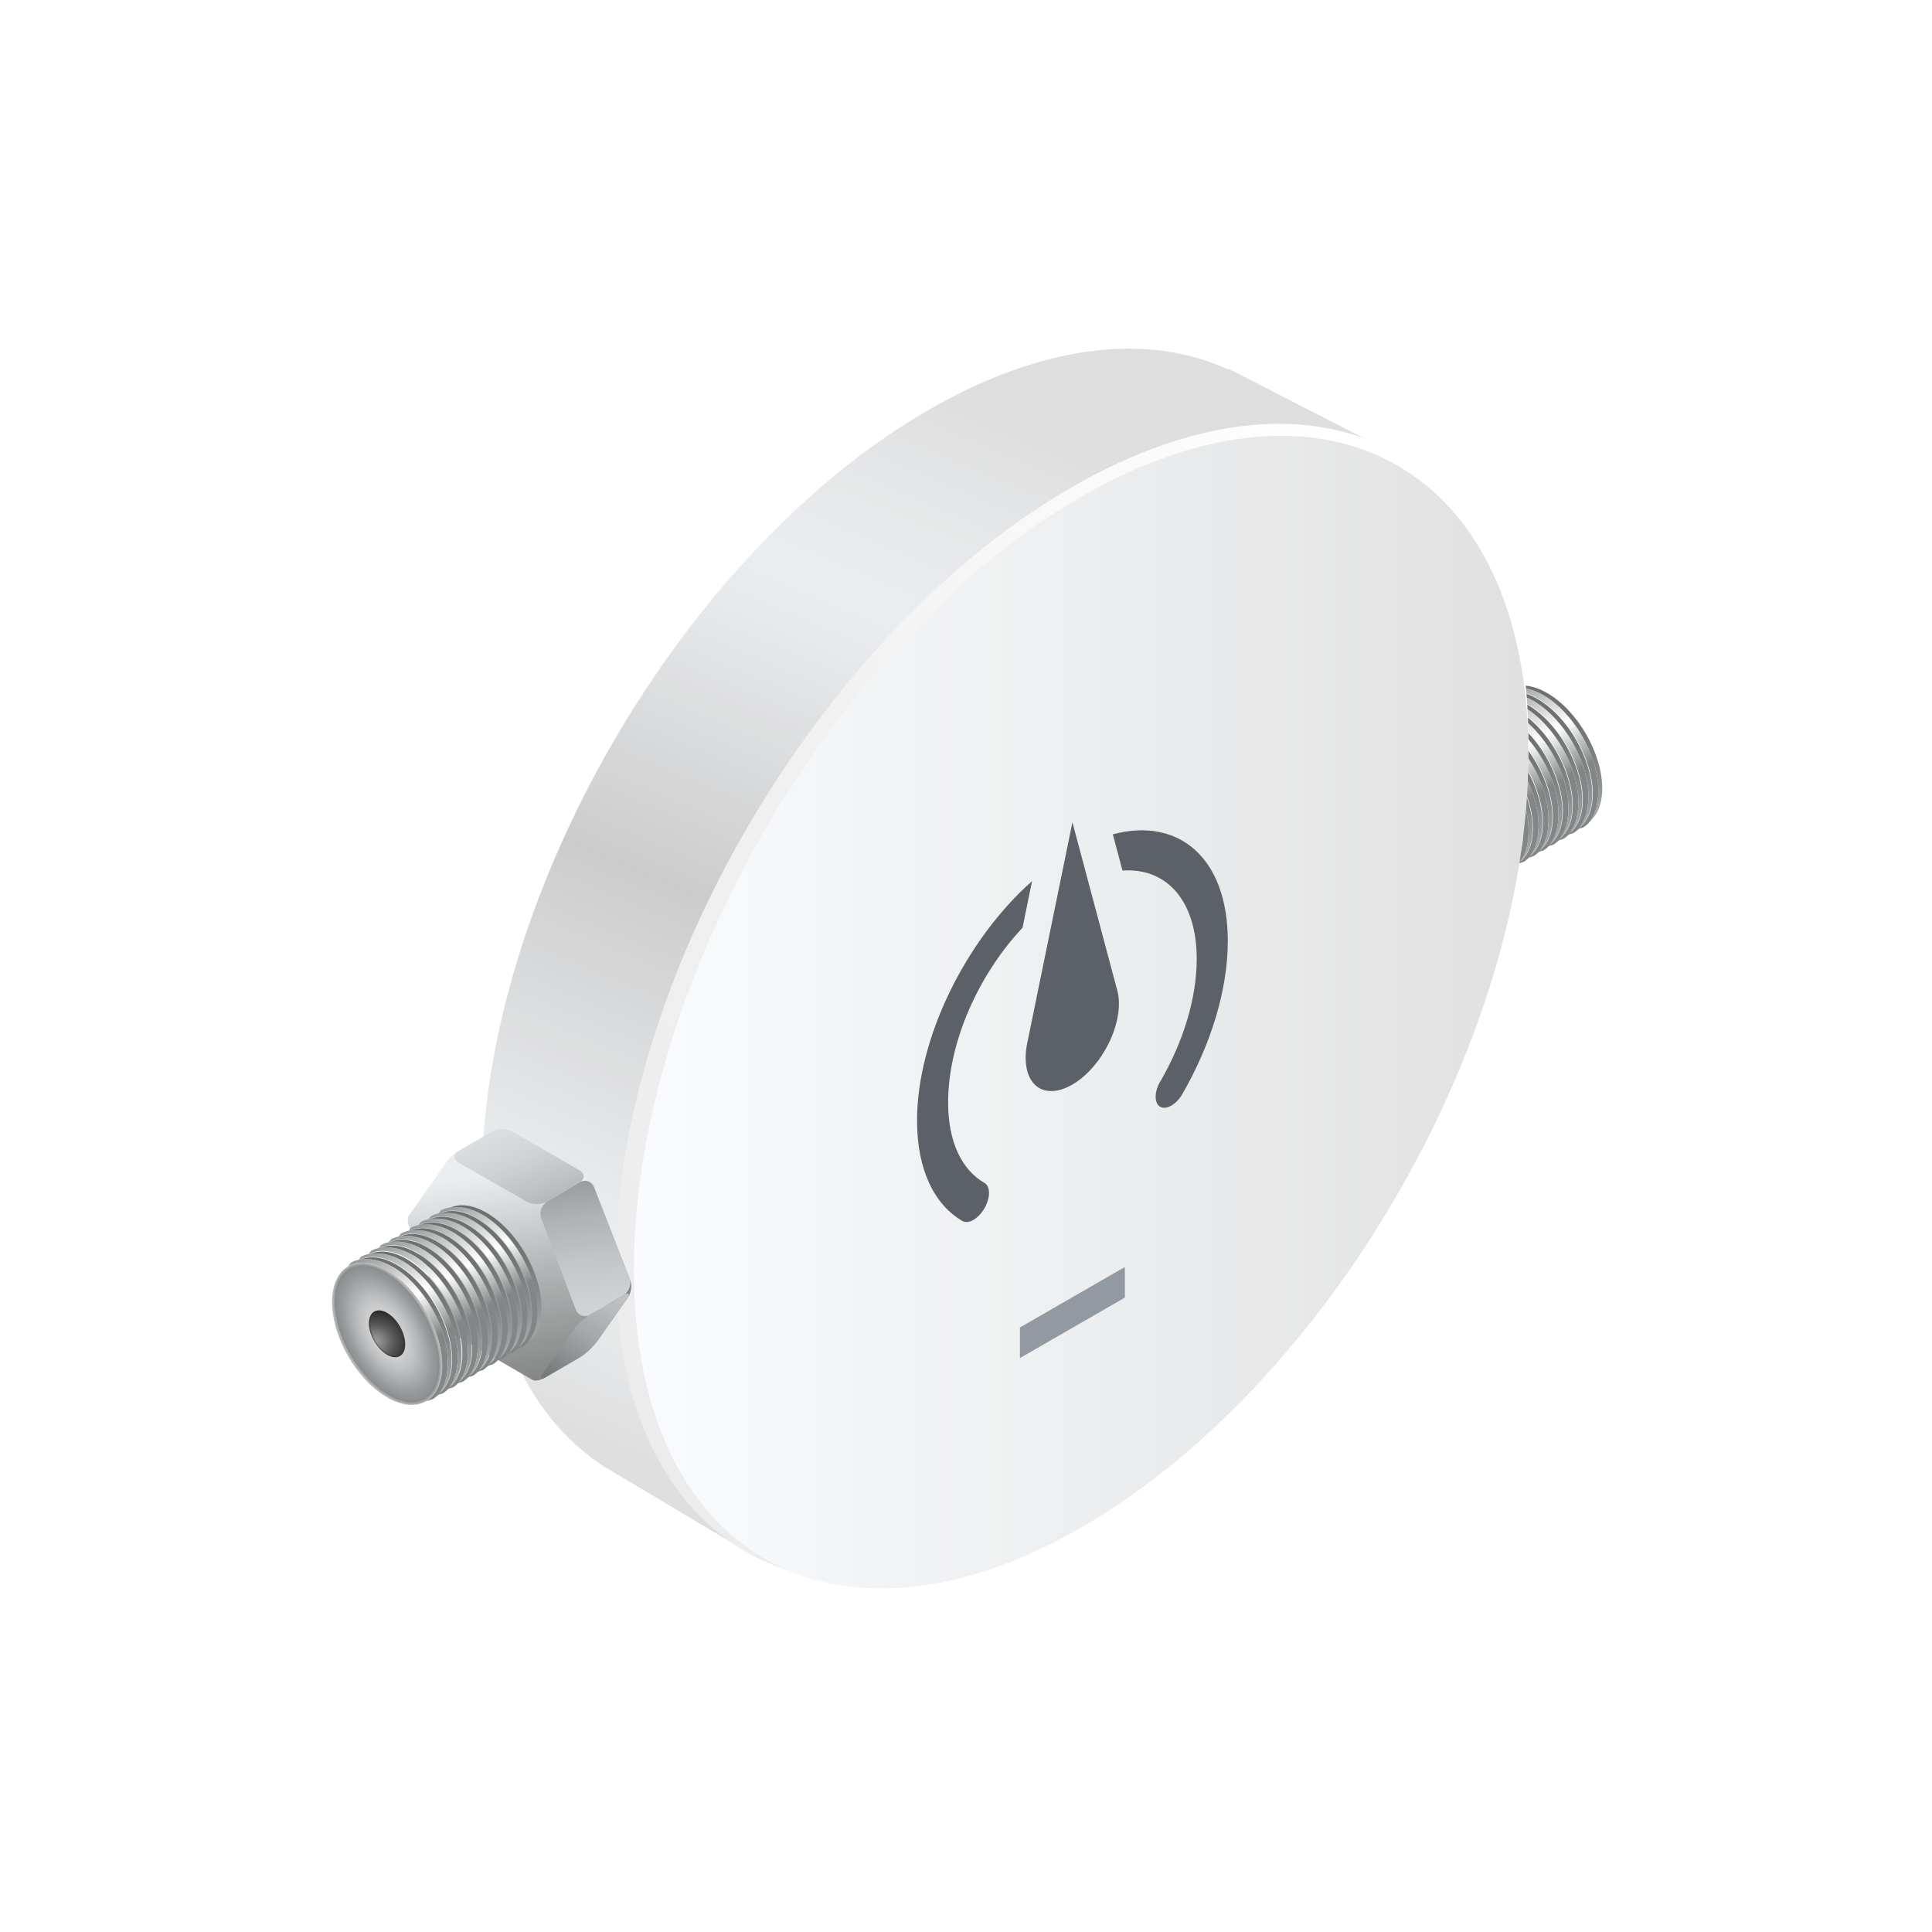 <svg width="137" height="137" viewBox="0 0 137 137" fill="none" xmlns="http://www.w3.org/2000/svg">
<g opacity="0.9">
<path d="M87.132 26.224C81.508 23.608 74.053 24.338 65.876 29.049C48.36 39.142 34.159 63.685 34.158 83.868C34.158 93.415 37.334 100.276 42.536 103.789L42.525 103.808L43.03 104.108C43.177 104.2 43.326 104.289 43.477 104.375L53.553 110.383L56.076 106.008C59.161 105.384 62.454 104.11 65.873 102.14C83.39 92.047 97.591 67.504 97.591 47.321C97.591 43.313 97.032 39.779 95.998 36.767L98.695 32.089L87.163 26.17L87.132 26.224Z" fill="url(#paint0_linear_514_2606)"/>
<path d="M107.249 55.058C106.544 53.834 105.568 52.765 104.489 52.143C103.411 51.52 102.22 51.444 101.514 51.852L101.33 52.112C102.037 51.704 103.013 51.763 104.091 52.385C105.17 53.008 106.146 54.076 106.852 55.3C107.559 56.524 107.995 57.903 107.995 59.149C107.995 60.396 107.557 61.269 106.852 61.677L107.326 61.531C108.033 61.123 108.394 60.152 108.394 58.907C108.394 57.662 107.956 56.283 107.251 55.059L107.249 55.058Z" fill="url(#paint1_linear_514_2606)"/>
<path d="M107.527 54.917C106.822 53.693 105.844 52.625 104.767 52.002C103.782 51.434 102.887 51.339 102.201 51.636C102.861 51.517 103.685 51.678 104.491 52.143C105.57 52.765 106.546 53.834 107.252 55.057C107.959 56.281 108.395 57.662 108.395 58.906C108.395 59.903 108.159 60.686 107.703 61.171C108.305 60.725 108.672 59.902 108.672 58.765C108.672 57.52 108.234 56.141 107.529 54.916L107.527 54.917Z" fill="url(#paint2_linear_514_2606)"/>
<path d="M107.956 54.649C107.251 53.425 106.273 52.357 105.196 51.734C104.118 51.112 102.926 51.034 102.221 51.443L102.037 51.702C102.743 51.294 103.72 51.353 104.798 51.975C105.876 52.598 106.853 53.666 107.559 54.89C108.266 56.114 108.702 57.495 108.702 58.74C108.702 59.985 108.264 60.859 107.559 61.268L108.033 61.122C108.74 60.713 109.101 59.743 109.101 58.497C109.101 57.252 108.663 55.873 107.958 54.648L107.956 54.649Z" fill="url(#paint3_linear_514_2606)"/>
<path d="M108.232 54.509C107.527 53.285 106.551 52.216 105.472 51.594C104.489 51.026 103.592 50.931 102.906 51.228C103.566 51.11 104.39 51.27 105.196 51.736C106.274 52.358 107.251 53.427 107.957 54.651C108.664 55.874 109.1 57.253 109.1 58.5C109.1 59.497 108.864 60.281 108.408 60.765C109.009 60.32 109.376 59.496 109.376 58.359C109.376 57.114 108.938 55.735 108.232 54.51V54.509Z" fill="url(#paint4_linear_514_2606)"/>
<path d="M108.664 54.241C107.958 53.017 106.982 51.949 105.903 51.326C104.825 50.703 103.633 50.627 102.928 51.035L102.744 51.295C103.451 50.887 104.427 50.946 105.505 51.568C106.584 52.191 107.56 53.258 108.266 54.483C108.973 55.707 109.409 57.086 109.409 58.333C109.409 59.579 108.971 60.452 108.266 60.86L108.74 60.714C109.447 60.306 109.808 59.335 109.808 58.09C109.808 56.845 109.37 55.466 108.665 54.241H108.664Z" fill="url(#paint5_linear_514_2606)"/>
<path d="M108.941 54.1C108.235 52.876 107.258 51.808 106.18 51.185C105.196 50.617 104.3 50.522 103.613 50.82C104.273 50.7 105.097 50.861 105.903 51.326C106.982 51.948 107.958 53.017 108.664 54.24C109.371 55.464 109.807 56.845 109.807 58.09C109.807 59.087 109.571 59.871 109.115 60.355C109.717 59.91 110.084 59.086 110.084 57.949C110.084 56.704 109.646 55.325 108.941 54.1Z" fill="url(#paint6_linear_514_2606)"/>
<path d="M109.371 53.833C108.665 52.609 107.688 51.54 106.61 50.918C105.532 50.295 104.34 50.218 103.635 50.627L103.451 50.887C104.157 50.479 105.134 50.538 106.212 51.16C107.29 51.783 108.267 52.851 108.973 54.075C109.68 55.299 110.116 56.679 110.116 57.924C110.116 59.17 109.679 60.044 108.973 60.452L109.447 60.306C110.154 59.898 110.515 58.927 110.515 57.682C110.515 56.437 110.078 55.058 109.372 53.833H109.371Z" fill="url(#paint7_linear_514_2606)"/>
<path d="M109.647 53.692C108.941 52.468 107.965 51.4 106.886 50.777C105.903 50.21 105.006 50.115 104.32 50.412C104.979 50.293 105.804 50.453 106.61 50.918C107.688 51.541 108.665 52.609 109.371 53.833C110.078 55.057 110.514 56.437 110.514 57.682C110.514 58.68 110.279 59.463 109.822 59.948C110.423 59.502 110.79 58.678 110.79 57.542C110.79 56.296 110.352 54.917 109.647 53.692Z" fill="url(#paint8_linear_514_2606)"/>
<path d="M110.076 53.424C109.37 52.2 108.393 51.132 107.315 50.509C106.237 49.887 105.045 49.809 104.34 50.218L104.156 50.477C104.862 50.069 105.839 50.128 106.917 50.75C107.995 51.373 108.972 52.441 109.678 53.665C110.385 54.889 110.821 56.269 110.821 57.515C110.821 58.76 110.384 59.634 109.678 60.042L110.152 59.897C110.859 59.488 111.22 58.517 111.22 57.272C111.22 56.027 110.783 54.648 110.077 53.423L110.076 53.424Z" fill="url(#paint9_linear_514_2606)"/>
<path d="M110.352 53.283C109.646 52.06 108.67 50.991 107.591 50.369C106.608 49.801 105.711 49.706 105.025 50.003C105.685 49.884 106.509 50.045 107.315 50.509C108.393 51.132 109.37 52.199 110.076 53.424C110.783 54.648 111.219 56.027 111.219 57.273C111.219 58.271 110.984 59.054 110.527 59.539C111.128 59.093 111.495 58.27 111.495 57.133C111.495 55.888 111.057 54.509 110.352 53.283Z" fill="url(#paint10_linear_514_2606)"/>
<path d="M110.781 53.016C110.075 51.792 109.099 50.723 108.02 50.101C106.942 49.478 105.75 49.402 105.045 49.81L104.861 50.07C105.568 49.662 106.544 49.721 107.622 50.343C108.701 50.966 109.677 52.034 110.383 53.258C111.09 54.482 111.526 55.861 111.526 57.107C111.526 58.354 111.089 59.227 110.383 59.635L110.857 59.489C111.564 59.082 111.925 58.11 111.925 56.865C111.925 55.62 111.488 54.241 110.782 53.017L110.781 53.016Z" fill="url(#paint11_linear_514_2606)"/>
<path d="M111.058 52.875C110.352 51.651 109.375 50.583 108.297 49.96C107.313 49.392 106.417 49.297 105.73 49.594C106.391 49.475 107.214 49.636 108.02 50.101C109.099 50.723 110.075 51.792 110.781 53.015C111.488 54.239 111.924 55.62 111.924 56.864C111.924 57.861 111.689 58.644 111.232 59.129C111.835 58.683 112.201 57.86 112.201 56.723C112.201 55.478 111.764 54.099 111.058 52.873V52.875Z" fill="url(#paint12_linear_514_2606)"/>
<path d="M111.49 52.607C110.784 51.383 109.807 50.315 108.729 49.692C107.651 49.07 106.459 48.993 105.754 49.401L105.57 49.66C106.276 49.252 107.253 49.311 108.331 49.933C109.409 50.556 110.386 51.624 111.092 52.848C111.799 54.072 112.235 55.452 112.235 56.698C112.235 57.943 111.798 58.817 111.092 59.225L111.566 59.08C112.273 58.671 112.634 57.7 112.634 56.455C112.634 55.21 112.197 53.831 111.491 52.606L111.49 52.607Z" fill="url(#paint13_linear_514_2606)"/>
<path d="M111.766 52.467C111.06 51.243 110.084 50.174 109.005 49.552C108.022 48.984 107.125 48.889 106.439 49.186C107.1 49.067 107.923 49.228 108.729 49.692C109.807 50.315 110.784 51.383 111.49 52.607C112.197 53.831 112.633 55.211 112.633 56.457C112.633 57.454 112.398 58.237 111.941 58.722C112.542 58.276 112.909 57.453 112.909 56.316C112.909 55.071 112.471 53.692 111.766 52.467Z" fill="url(#paint14_linear_514_2606)"/>
<path d="M112.196 52.199C111.491 50.975 110.514 49.907 109.435 49.284C108.356 48.661 107.166 48.585 106.459 48.993L106.275 49.253C106.982 48.845 107.958 48.904 109.036 49.526C110.115 50.149 111.092 51.216 111.797 52.44C112.504 53.663 112.941 55.044 112.941 56.289C112.941 57.534 112.503 58.409 111.797 58.817L112.271 58.671C112.978 58.263 113.34 57.292 113.34 56.047C113.34 54.802 112.902 53.422 112.196 52.197V52.199Z" fill="url(#paint15_linear_514_2606)"/>
<path d="M112.471 52.058C111.765 50.835 110.788 49.766 109.71 49.144C108.727 48.576 107.83 48.481 107.145 48.778C107.805 48.659 108.628 48.82 109.434 49.284C110.513 49.907 111.489 50.975 112.195 52.199C112.902 53.423 113.338 54.803 113.338 56.048C113.338 57.046 113.103 57.829 112.646 58.314C113.247 57.868 113.616 57.045 113.616 55.908C113.616 54.663 113.178 53.283 112.472 52.058H112.471Z" fill="url(#paint16_linear_514_2606)"/>
<path d="M76.015 34.54C93.889 24.241 108.379 32.269 108.378 52.469C108.377 72.67 93.886 97.395 76.012 107.693C58.137 117.992 43.648 109.965 43.648 89.764C43.649 69.563 58.14 44.839 76.015 34.54Z" fill="url(#paint17_linear_514_2606)"/>
<path d="M76.666 35.23C94.183 25.138 108.382 33.318 108.381 53.502C108.381 73.685 94.18 98.228 76.663 108.321C59.147 118.413 44.947 110.233 44.948 90.049C44.949 69.866 59.15 45.322 76.666 35.23Z" fill="url(#paint18_linear_514_2606)"/>
<g clip-path="url(#clip0_514_2606)">
<g filter="url(#filter0_i_514_2606)">
<path d="M76.665 58.309L73.513 73.717C73.139 75.257 73.403 76.618 74.306 77.152C75.607 77.89 77.7 76.681 78.989 74.448C79.86 72.941 80.146 71.337 79.849 70.25L76.665 58.309ZM79.53 59.161L80.213 61.731C83.32 61.515 85.48 63.843 85.479 68.004C85.479 70.816 84.499 73.927 82.901 76.681L82.89 76.688C82.46 77.432 82.46 78.234 82.89 78.482C83.319 78.73 84.025 78.323 84.454 77.591C86.449 74.136 87.683 70.243 87.683 66.731C87.683 60.853 84.224 57.914 79.53 59.161ZM73.8 62.482C69.117 66.636 65.646 73.603 65.646 79.456C65.646 82.967 66.88 85.436 68.874 86.587C69.304 86.822 69.998 86.421 70.428 85.677C70.857 84.933 70.857 84.131 70.428 83.883C68.83 82.961 67.85 80.995 67.85 78.183C67.85 73.921 69.987 69.137 73.128 65.784" fill="#495057"/>
</g>
</g>
<g filter="url(#filter1_i_514_2606)">
<path d="M80.383 92.015L72.943 96.301L72.943 94.131L80.383 89.845L80.383 90.93L80.383 92.015Z" fill="#868E96"/>
</g>
<path d="M44.527 92.005L42.312 95.156L43.271 91.225L37.934 82.81L36.338 80.24L41.181 83.036C41.538 83.27 41.947 83.723 42.131 84.197L44.657 90.704C44.886 91.249 44.708 91.734 44.527 92.004V92.005Z" fill="url(#paint19_linear_514_2606)"/>
<path d="M42.413 92.506L39.334 85.516C39.233 85.256 38.554 84.419 38.353 84.303L33.862 81.848L33.587 81.69C33.587 81.69 32.649 81.536 32.41 81.689C32.169 81.842 31.898 82.055 31.738 82.29L28.991 86.197C28.891 86.341 28.891 86.67 28.991 86.93L31.738 94.007C31.838 94.267 32.086 94.575 32.288 94.69L37.78 97.861C37.954 97.952 38.32 97.874 38.617 97.708C38.914 97.543 39.691 96.575 39.691 96.575L42.136 93.651C42.236 93.508 42.516 92.766 42.415 92.506H42.413Z" fill="url(#paint20_linear_514_2606)"/>
<path d="M41.092 82.985C41.495 83.218 41.498 83.602 41.097 83.841L38.815 85.196C38.414 85.433 37.755 85.439 37.351 85.208L32.527 82.456C32.123 82.226 32.121 81.846 32.523 81.611L34.873 80.243C35.274 80.009 35.934 80.007 36.337 80.24L41.092 82.985Z" fill="url(#paint21_linear_514_2606)"/>
<path d="M42.132 84.197C41.963 83.763 41.499 83.603 41.098 83.84L38.816 85.194C38.415 85.431 38.222 85.982 38.387 86.418L40.824 92.852C40.989 93.287 41.453 93.452 41.855 93.217L44.206 91.85C44.608 91.616 44.8 91.07 44.632 90.636L42.133 84.197H42.132Z" fill="url(#paint22_linear_514_2606)"/>
<path d="M42.312 95.156C42.044 95.536 41.497 96.04 41.094 96.274L38.743 97.641C38.341 97.875 38.23 97.755 38.498 97.374L40.635 94.334C40.902 93.954 41.45 93.45 41.853 93.216L44.204 91.849C44.606 91.614 44.717 91.735 44.449 92.115L42.312 95.156Z" fill="url(#paint23_linear_514_2606)"/>
<path d="M30.212 92.987C29.506 91.763 28.529 90.694 27.451 90.072C26.373 89.449 25.397 89.39 24.69 89.799C23.983 90.207 23.547 91.081 23.547 92.327C23.547 93.572 23.983 94.951 24.69 96.175C25.397 97.398 26.373 98.467 27.451 99.09C28.529 99.712 29.506 99.771 30.212 99.363C30.919 98.954 31.355 98.08 31.355 96.835C31.355 95.59 30.918 94.21 30.212 92.985V92.987Z" fill="url(#paint24_radial_514_2606)"/>
<path d="M28.36 94.056C28.128 93.653 27.806 93.301 27.451 93.096C27.096 92.891 26.775 92.872 26.542 93.007C26.31 93.141 26.166 93.429 26.166 93.839C26.166 94.249 26.31 94.703 26.542 95.105C26.775 95.508 27.096 95.86 27.451 96.065C27.806 96.27 28.128 96.289 28.36 96.155C28.593 96.02 28.736 95.733 28.736 95.323C28.736 94.913 28.592 94.459 28.36 94.056Z" fill="url(#paint25_radial_514_2606)"/>
<path d="M28.36 94.056C28.128 93.653 27.806 93.301 27.451 93.096C27.096 92.891 26.775 92.872 26.542 93.007C26.31 93.141 26.166 93.429 26.166 93.839C26.166 94.249 26.31 94.703 26.542 95.105C26.775 95.508 27.096 95.86 27.451 96.065C27.806 96.27 28.128 96.289 28.36 96.155C28.593 96.02 28.736 95.733 28.736 95.323C28.736 94.913 28.592 94.459 28.36 94.056Z" fill="url(#paint26_radial_514_2606)"/>
<path d="M30.611 92.744C29.905 91.521 28.928 90.452 27.85 89.83C26.772 89.207 25.581 89.131 24.875 89.538L24.691 89.797C25.398 89.389 26.374 89.448 27.452 90.071C28.53 90.693 29.508 91.762 30.213 92.985C30.92 94.209 31.357 95.59 31.357 96.835C31.357 98.08 30.919 98.954 30.213 99.363L30.687 99.217C31.394 98.808 31.756 97.838 31.756 96.593C31.756 95.347 31.318 93.968 30.612 92.743L30.611 92.744Z" fill="url(#paint27_linear_514_2606)"/>
<path d="M30.887 92.604C30.181 91.38 29.204 90.312 28.126 89.689C27.143 89.121 26.246 89.026 25.561 89.323C26.221 89.204 27.044 89.365 27.85 89.83C28.928 90.452 29.905 91.521 30.611 92.744C31.318 93.968 31.754 95.349 31.754 96.594C31.754 97.591 31.519 98.375 31.062 98.859C31.663 98.413 32.032 97.59 32.032 96.453C32.032 95.208 31.594 93.829 30.888 92.604H30.887Z" fill="url(#paint28_linear_514_2606)"/>
<path d="M31.316 92.336C30.61 91.112 29.633 90.044 28.555 89.421C27.477 88.799 26.285 88.721 25.58 89.13L25.396 89.389C26.103 88.981 27.079 89.04 28.157 89.662C29.235 90.285 30.213 91.353 30.918 92.577C31.625 93.801 32.062 95.181 32.062 96.427C32.062 97.672 31.624 98.546 30.918 98.955L31.392 98.809C32.099 98.4 32.461 97.43 32.461 96.184C32.461 94.939 32.023 93.56 31.317 92.335L31.316 92.336Z" fill="url(#paint29_linear_514_2606)"/>
<path d="M31.592 92.194C30.886 90.97 29.909 89.902 28.831 89.279C27.848 88.712 26.951 88.617 26.266 88.914C26.926 88.795 27.749 88.955 28.555 89.42C29.633 90.043 30.61 91.111 31.316 92.335C32.023 93.558 32.459 94.939 32.459 96.184C32.459 97.182 32.224 97.966 31.767 98.45C32.368 98.004 32.737 97.18 32.737 96.044C32.737 94.798 32.299 93.419 31.593 92.194H31.592Z" fill="url(#paint30_linear_514_2606)"/>
<path d="M32.038 91.909C31.333 90.685 30.355 89.617 29.278 88.994C28.2 88.371 27.008 88.294 26.303 88.703L26.119 88.963C26.826 88.555 27.802 88.614 28.88 89.236C29.958 89.859 30.935 90.927 31.641 92.151C32.348 93.375 32.784 94.755 32.784 96.001C32.784 97.246 32.346 98.12 31.641 98.528L32.115 98.382C32.822 97.974 33.183 97.003 33.183 95.758C33.183 94.513 32.745 93.134 32.04 91.909H32.038Z" fill="url(#paint31_linear_514_2606)"/>
<path d="M32.315 91.768C31.609 90.545 30.631 89.476 29.554 88.853C28.571 88.286 27.674 88.191 26.988 88.488C27.648 88.369 28.472 88.529 29.278 88.994C30.356 89.617 31.333 90.685 32.039 91.909C32.746 93.133 33.182 94.513 33.182 95.758C33.182 96.756 32.947 97.539 32.49 98.024C33.091 97.578 33.459 96.754 33.459 95.618C33.459 94.373 33.022 92.993 32.316 91.768H32.315Z" fill="url(#paint32_linear_514_2606)"/>
<path d="M32.744 91.501C32.038 90.277 31.061 89.209 29.983 88.586C28.905 87.963 27.713 87.886 27.008 88.294L26.824 88.554C27.531 88.145 28.507 88.204 29.585 88.827C30.663 89.45 31.64 90.518 32.346 91.742C33.053 92.966 33.489 94.346 33.489 95.591C33.489 96.837 33.052 97.711 32.346 98.119L32.82 97.973C33.527 97.565 33.888 96.594 33.888 95.349C33.888 94.104 33.451 92.725 32.745 91.499L32.744 91.501Z" fill="url(#paint33_linear_514_2606)"/>
<path d="M33.02 91.36C32.314 90.136 31.337 89.068 30.259 88.445C29.276 87.878 28.379 87.783 27.693 88.08C28.353 87.961 29.177 88.121 29.983 88.586C31.061 89.209 32.038 90.277 32.744 91.501C33.451 92.725 33.887 94.105 33.887 95.35C33.887 96.348 33.652 97.132 33.195 97.616C33.796 97.17 34.164 96.346 34.164 95.21C34.164 93.964 33.727 92.585 33.021 91.36H33.02Z" fill="url(#paint34_linear_514_2606)"/>
<path d="M33.451 91.092C32.745 89.868 31.768 88.8 30.69 88.177C29.612 87.555 28.42 87.478 27.715 87.885L27.531 88.145C28.238 87.737 29.214 87.796 30.292 88.418C31.37 89.041 32.347 90.109 33.053 91.333C33.76 92.557 34.196 93.937 34.196 95.181C34.196 96.425 33.759 97.301 33.053 97.709L33.527 97.563C34.234 97.155 34.595 96.184 34.595 94.939C34.595 93.694 34.158 92.314 33.452 91.089L33.451 91.092Z" fill="url(#paint35_linear_514_2606)"/>
<path d="M33.727 90.951C33.021 89.728 32.044 88.659 30.966 88.037C29.983 87.469 29.086 87.374 28.4 87.671C29.061 87.552 29.884 87.713 30.69 88.177C31.768 88.8 32.745 89.868 33.451 91.092C34.158 92.316 34.594 93.696 34.594 94.942C34.594 95.939 34.359 96.724 33.902 97.207C34.503 96.761 34.871 95.938 34.871 94.801C34.871 93.556 34.434 92.177 33.728 90.951H33.727Z" fill="url(#paint36_linear_514_2606)"/>
<path d="M34.158 90.684C33.452 89.46 32.475 88.391 31.397 87.769C30.319 87.146 29.127 87.069 28.422 87.478L28.238 87.738C28.945 87.33 29.921 87.389 30.999 88.011C32.077 88.634 33.054 89.702 33.76 90.926C34.467 92.15 34.903 93.53 34.903 94.775C34.903 96.021 34.466 96.895 33.76 97.303L34.234 97.157C34.941 96.749 35.302 95.778 35.302 94.533C35.302 93.288 34.865 91.909 34.159 90.684H34.158Z" fill="url(#paint37_linear_514_2606)"/>
<path d="M34.434 90.543C33.728 89.32 32.751 88.251 31.673 87.628C30.69 87.061 29.793 86.966 29.107 87.263C29.767 87.144 30.591 87.304 31.397 87.769C32.475 88.392 33.452 89.46 34.158 90.684C34.865 91.908 35.301 93.288 35.301 94.533C35.301 95.531 35.066 96.314 34.609 96.799C35.21 96.353 35.578 95.529 35.578 94.393C35.578 93.147 35.141 91.768 34.435 90.543H34.434Z" fill="url(#paint38_linear_514_2606)"/>
<path d="M34.863 90.276C34.157 89.052 33.18 87.984 32.102 87.361C31.024 86.739 29.832 86.662 29.127 87.07L28.943 87.33C29.65 86.922 30.626 86.981 31.704 87.603C32.782 88.226 33.76 89.294 34.465 90.518C35.172 91.742 35.608 93.123 35.608 94.368C35.608 95.613 35.171 96.487 34.465 96.895L34.939 96.75C35.646 96.341 36.008 95.371 36.008 94.125C36.008 92.88 35.57 91.501 34.864 90.276H34.863Z" fill="url(#paint39_linear_514_2606)"/>
<path d="M35.139 90.135C34.433 88.911 33.456 87.843 32.378 87.22C31.395 86.653 30.498 86.558 29.812 86.855C30.473 86.736 31.296 86.896 32.102 87.361C33.18 87.983 34.157 89.052 34.863 90.276C35.57 91.499 36.006 92.88 36.006 94.125C36.006 95.123 35.771 95.907 35.314 96.391C35.915 95.945 36.283 95.121 36.283 93.984C36.283 92.739 35.846 91.36 35.14 90.135H35.139Z" fill="url(#paint40_linear_514_2606)"/>
<path d="M35.572 89.867C34.866 88.643 33.889 87.575 32.811 86.952C31.733 86.329 30.541 86.252 29.836 86.661L29.652 86.921C30.359 86.513 31.335 86.572 32.413 87.194C33.491 87.817 34.468 88.885 35.174 90.109C35.881 91.333 36.318 92.713 36.318 93.959C36.318 95.204 35.88 96.078 35.174 96.486L35.648 96.341C36.355 95.932 36.717 94.961 36.717 93.716C36.717 92.471 36.279 91.092 35.573 89.867H35.572Z" fill="url(#paint41_linear_514_2606)"/>
<path d="M35.848 89.726C35.142 88.503 34.165 87.434 33.087 86.812C32.103 86.244 31.207 86.149 30.521 86.446C31.182 86.327 32.005 86.487 32.811 86.952C33.889 87.575 34.866 88.643 35.572 89.867C36.279 91.091 36.715 92.471 36.715 93.716C36.715 94.714 36.48 95.497 36.023 95.982C36.624 95.536 36.992 94.713 36.992 93.576C36.992 92.331 36.555 90.951 35.849 89.726H35.848Z" fill="url(#paint42_linear_514_2606)"/>
<path d="M36.277 89.458C35.571 88.235 34.594 87.166 33.516 86.544C32.438 85.921 31.247 85.843 30.541 86.252L30.357 86.511C31.064 86.103 32.04 86.162 33.118 86.785C34.196 87.407 35.173 88.476 35.879 89.699C36.586 90.923 37.023 92.304 37.023 93.549C37.023 94.794 36.585 95.668 35.879 96.077L36.353 95.931C37.06 95.522 37.422 94.552 37.422 93.306C37.422 92.061 36.984 90.682 36.278 89.457L36.277 89.458Z" fill="url(#paint43_linear_514_2606)"/>
<path d="M36.553 89.318C35.847 88.094 34.87 87.026 33.792 86.403C32.809 85.836 31.912 85.741 31.227 86.038C31.887 85.919 32.71 86.079 33.516 86.544C34.594 87.166 35.571 88.235 36.277 89.459C36.984 90.683 37.42 92.063 37.42 93.308C37.42 94.306 37.185 95.09 36.728 95.574C37.329 95.128 37.698 94.304 37.698 93.168C37.698 91.922 37.26 90.543 36.554 89.318H36.553Z" fill="url(#paint44_linear_514_2606)"/>
<path d="M36.982 89.051C36.276 87.827 35.299 86.758 34.221 86.136C33.143 85.513 31.951 85.436 31.246 85.844L31.062 86.104C31.77 85.695 32.745 85.754 33.823 86.377C34.901 86.999 35.879 88.068 36.584 89.292C37.291 90.516 37.728 91.896 37.728 93.141C37.728 94.386 37.29 95.261 36.584 95.669L37.058 95.523C37.765 95.115 38.127 94.144 38.127 92.899C38.127 91.653 37.689 90.275 36.983 89.049L36.982 89.051Z" fill="url(#paint45_linear_514_2606)"/>
<path d="M37.258 88.91C36.552 87.686 35.575 86.618 34.497 85.995C33.514 85.427 32.617 85.332 31.932 85.63C32.592 85.51 33.415 85.671 34.221 86.136C35.299 86.758 36.276 87.827 36.982 89.051C37.689 90.274 38.126 91.655 38.126 92.9C38.126 93.897 37.89 94.682 37.433 95.165C38.035 94.72 38.403 93.896 38.403 92.759C38.403 91.514 37.965 90.135 37.259 88.91H37.258Z" fill="url(#paint46_linear_514_2606)"/>
</g>
<defs>
<filter id="filter0_i_514_2606" x="65.028" y="58.309" width="22.656" height="28.346" filterUnits="userSpaceOnUse" color-interpolation-filters="sRGB">
<feFlood flood-opacity="0" result="BackgroundImageFix"/>
<feBlend mode="normal" in="SourceGraphic" in2="BackgroundImageFix" result="shape"/>
<feColorMatrix in="SourceAlpha" type="matrix" values="0 0 0 0 0 0 0 0 0 0 0 0 0 0 0 0 0 0 127 0" result="hardAlpha"/>
<feOffset dx="-0.618"/>
<feGaussianBlur stdDeviation="0.309"/>
<feComposite in2="hardAlpha" operator="arithmetic" k2="-1" k3="1"/>
<feColorMatrix type="matrix" values="0 0 0 0 0 0 0 0 0 0 0 0 0 0 0 0 0 0 0.2 0"/>
<feBlend mode="normal" in2="shape" result="effect1_innerShadow_514_2606"/>
</filter>
<filter id="filter1_i_514_2606" x="72.325" y="89.845" width="8.058" height="6.456" filterUnits="userSpaceOnUse" color-interpolation-filters="sRGB">
<feFlood flood-opacity="0" result="BackgroundImageFix"/>
<feBlend mode="normal" in="SourceGraphic" in2="BackgroundImageFix" result="shape"/>
<feColorMatrix in="SourceAlpha" type="matrix" values="0 0 0 0 0 0 0 0 0 0 0 0 0 0 0 0 0 0 127 0" result="hardAlpha"/>
<feOffset dx="-0.618"/>
<feGaussianBlur stdDeviation="0.309"/>
<feComposite in2="hardAlpha" operator="arithmetic" k2="-1" k3="1"/>
<feColorMatrix type="matrix" values="0 0 0 0 0 0 0 0 0 0 0 0 0 0 0 0 0 0 0.2 0"/>
<feBlend mode="normal" in2="shape" result="effect1_innerShadow_514_2606"/>
</filter>
<linearGradient id="paint0_linear_514_2606" x1="85.515" y1="25.942" x2="50.758" y2="107.384" gradientUnits="userSpaceOnUse">
<stop offset="0.089" stop-color="#DADADA"/>
<stop offset="0.281" stop-color="#E9ECEF"/>
<stop offset="0.55" stop-color="#C7C7C7"/>
<stop offset="0.831" stop-color="#E9ECEF"/>
<stop offset="1" stop-color="#DADADA"/>
</linearGradient>
<linearGradient id="paint1_linear_514_2606" x1="102.846" y1="51.084" x2="108.489" y2="60.859" gradientUnits="userSpaceOnUse">
<stop stop-color="#8B8E8F"/>
<stop offset="0.38" stop-color="white"/>
<stop offset="0.67" stop-color="#76797A"/>
<stop offset="1" stop-color="#76797A"/>
</linearGradient>
<linearGradient id="paint2_linear_514_2606" x1="103.488" y1="50.895" x2="108.991" y2="60.428" gradientUnits="userSpaceOnUse">
<stop stop-color="#5D6061"/>
<stop offset="0.34" stop-color="#5F6263"/>
<stop offset="0.55" stop-color="#686B6C"/>
<stop offset="0.73" stop-color="#76797A"/>
<stop offset="0.88" stop-color="#8B8E8F"/>
<stop offset="1" stop-color="#A0A3A4"/>
</linearGradient>
<linearGradient id="paint3_linear_514_2606" x1="103.553" y1="50.674" x2="109.196" y2="60.451" gradientUnits="userSpaceOnUse">
<stop stop-color="#8B8E8F"/>
<stop offset="0.38" stop-color="white"/>
<stop offset="0.67" stop-color="#76797A"/>
<stop offset="1" stop-color="#76797A"/>
</linearGradient>
<linearGradient id="paint4_linear_514_2606" x1="104.192" y1="50.485" x2="109.696" y2="60.02" gradientUnits="userSpaceOnUse">
<stop stop-color="#5D6061"/>
<stop offset="0.34" stop-color="#5F6263"/>
<stop offset="0.55" stop-color="#686B6C"/>
<stop offset="0.73" stop-color="#76797A"/>
<stop offset="0.88" stop-color="#8B8E8F"/>
<stop offset="1" stop-color="#A0A3A4"/>
</linearGradient>
<linearGradient id="paint5_linear_514_2606" x1="104.258" y1="50.266" x2="109.902" y2="60.042" gradientUnits="userSpaceOnUse">
<stop stop-color="#8B8E8F"/>
<stop offset="0.38" stop-color="white"/>
<stop offset="0.67" stop-color="#76797A"/>
<stop offset="1" stop-color="#76797A"/>
</linearGradient>
<linearGradient id="paint6_linear_514_2606" x1="104.9" y1="50.077" x2="110.404" y2="59.611" gradientUnits="userSpaceOnUse">
<stop stop-color="#5D6061"/>
<stop offset="0.34" stop-color="#5F6263"/>
<stop offset="0.55" stop-color="#686B6C"/>
<stop offset="0.73" stop-color="#76797A"/>
<stop offset="0.88" stop-color="#8B8E8F"/>
<stop offset="1" stop-color="#A0A3A4"/>
</linearGradient>
<linearGradient id="paint7_linear_514_2606" x1="104.967" y1="49.857" x2="110.61" y2="59.633" gradientUnits="userSpaceOnUse">
<stop stop-color="#8B8E8F"/>
<stop offset="0.38" stop-color="white"/>
<stop offset="0.67" stop-color="#76797A"/>
<stop offset="1" stop-color="#76797A"/>
</linearGradient>
<linearGradient id="paint8_linear_514_2606" x1="105.606" y1="49.669" x2="111.11" y2="59.203" gradientUnits="userSpaceOnUse">
<stop stop-color="#5D6061"/>
<stop offset="0.34" stop-color="#5F6263"/>
<stop offset="0.55" stop-color="#686B6C"/>
<stop offset="0.73" stop-color="#76797A"/>
<stop offset="0.88" stop-color="#8B8E8F"/>
<stop offset="1" stop-color="#A0A3A4"/>
</linearGradient>
<linearGradient id="paint9_linear_514_2606" x1="105.671" y1="49.449" x2="111.315" y2="59.226" gradientUnits="userSpaceOnUse">
<stop stop-color="#8B8E8F"/>
<stop offset="0.38" stop-color="white"/>
<stop offset="0.67" stop-color="#76797A"/>
<stop offset="1" stop-color="#76797A"/>
</linearGradient>
<linearGradient id="paint10_linear_514_2606" x1="106.312" y1="49.26" x2="111.816" y2="58.794" gradientUnits="userSpaceOnUse">
<stop stop-color="#5D6061"/>
<stop offset="0.34" stop-color="#5F6263"/>
<stop offset="0.55" stop-color="#686B6C"/>
<stop offset="0.73" stop-color="#76797A"/>
<stop offset="0.88" stop-color="#8B8E8F"/>
<stop offset="1" stop-color="#A0A3A4"/>
</linearGradient>
<linearGradient id="paint11_linear_514_2606" x1="106.377" y1="49.04" x2="112.021" y2="58.816" gradientUnits="userSpaceOnUse">
<stop stop-color="#8B8E8F"/>
<stop offset="0.38" stop-color="white"/>
<stop offset="0.67" stop-color="#76797A"/>
<stop offset="1" stop-color="#76797A"/>
</linearGradient>
<linearGradient id="paint12_linear_514_2606" x1="107.017" y1="48.851" x2="112.521" y2="58.386" gradientUnits="userSpaceOnUse">
<stop stop-color="#5D6061"/>
<stop offset="0.34" stop-color="#5F6263"/>
<stop offset="0.55" stop-color="#686B6C"/>
<stop offset="0.73" stop-color="#76797A"/>
<stop offset="0.88" stop-color="#8B8E8F"/>
<stop offset="1" stop-color="#A0A3A4"/>
</linearGradient>
<linearGradient id="paint13_linear_514_2606" x1="107.085" y1="48.632" x2="112.73" y2="58.409" gradientUnits="userSpaceOnUse">
<stop stop-color="#8B8E8F"/>
<stop offset="0.38" stop-color="white"/>
<stop offset="0.67" stop-color="#76797A"/>
<stop offset="1" stop-color="#76797A"/>
</linearGradient>
<linearGradient id="paint14_linear_514_2606" x1="107.725" y1="48.443" x2="113.229" y2="57.978" gradientUnits="userSpaceOnUse">
<stop stop-color="#5D6061"/>
<stop offset="0.34" stop-color="#5F6263"/>
<stop offset="0.55" stop-color="#686B6C"/>
<stop offset="0.73" stop-color="#76797A"/>
<stop offset="0.88" stop-color="#8B8E8F"/>
<stop offset="1" stop-color="#A0A3A4"/>
</linearGradient>
<linearGradient id="paint15_linear_514_2606" x1="107.791" y1="48.224" x2="113.435" y2="57.999" gradientUnits="userSpaceOnUse">
<stop stop-color="#8B8E8F"/>
<stop offset="0.38" stop-color="white"/>
<stop offset="0.67" stop-color="#76797A"/>
<stop offset="1" stop-color="#76797A"/>
</linearGradient>
<linearGradient id="paint16_linear_514_2606" x1="108.43" y1="48.035" x2="113.936" y2="57.569" gradientUnits="userSpaceOnUse">
<stop stop-color="#5D6061"/>
<stop offset="0.34" stop-color="#5F6263"/>
<stop offset="0.55" stop-color="#686B6C"/>
<stop offset="0.73" stop-color="#76797A"/>
<stop offset="0.88" stop-color="#8B8E8F"/>
<stop offset="1" stop-color="#A0A3A4"/>
</linearGradient>
<linearGradient id="paint17_linear_514_2606" x1="88.933" y1="23.492" x2="25.054" y2="81.302" gradientUnits="userSpaceOnUse">
<stop stop-color="white"/>
<stop offset="0" stop-color="white"/>
<stop offset="0.487" stop-color="#EFEFEF"/>
<stop offset="1" stop-color="#EAEAEA"/>
</linearGradient>
<linearGradient id="paint18_linear_514_2606" x1="44.948" y1="90.049" x2="108.38" y2="90.052" gradientUnits="userSpaceOnUse">
<stop stop-color="#F8FBFE"/>
<stop offset="1" stop-color="#DDDDDD"/>
</linearGradient>
<linearGradient id="paint19_linear_514_2606" x1="43.354" y1="92.129" x2="39.397" y2="83.546" gradientUnits="userSpaceOnUse">
<stop stop-color="#787A7A"/>
<stop offset="0.44" stop-color="#A8ABAC"/>
<stop offset="0.9" stop-color="#E9ECEE"/>
</linearGradient>
<linearGradient id="paint20_linear_514_2606" x1="37.159" y1="97.924" x2="34.248" y2="81.615" gradientUnits="userSpaceOnUse">
<stop stop-color="#787A7A"/>
<stop offset="0.44" stop-color="#A8ABAC"/>
<stop offset="0.9" stop-color="#E9ECEE"/>
</linearGradient>
<linearGradient id="paint21_linear_514_2606" x1="39.26" y1="88.791" x2="34.928" y2="78.065" gradientUnits="userSpaceOnUse">
<stop stop-color="#838687"/>
<stop offset="0.12" stop-color="#959899"/>
<stop offset="0.36" stop-color="#B4B7B8"/>
<stop offset="0.59" stop-color="#CACDCF"/>
<stop offset="0.8" stop-color="#D7DADC"/>
<stop offset="1" stop-color="#DCDFE1"/>
</linearGradient>
<linearGradient id="paint22_linear_514_2606" x1="40.658" y1="81.444" x2="42.299" y2="95.103" gradientUnits="userSpaceOnUse">
<stop stop-color="#76797A"/>
<stop offset="0.12" stop-color="#888B8C"/>
<stop offset="0.36" stop-color="#A7AAAB"/>
<stop offset="0.59" stop-color="#BDC0C2"/>
<stop offset="0.8" stop-color="#CACDCF"/>
<stop offset="1" stop-color="#CFD2D4"/>
</linearGradient>
<linearGradient id="paint23_linear_514_2606" x1="39.625" y1="97.732" x2="44.961" y2="89.112" gradientUnits="userSpaceOnUse">
<stop stop-color="#696C6D"/>
<stop offset="0.12" stop-color="#7B7E7F"/>
<stop offset="0.36" stop-color="#9A9D9E"/>
<stop offset="0.59" stop-color="#B0B3B5"/>
<stop offset="0.8" stop-color="#BDC0C2"/>
<stop offset="1" stop-color="#C2C5C7"/>
</linearGradient>
<radialGradient id="paint24_radial_514_2606" cx="0" cy="0" r="1" gradientUnits="userSpaceOnUse" gradientTransform="translate(27.451 94.581) rotate(59.994) scale(5.522 3.079)">
<stop offset="0.19" stop-color="#D9D9D9"/>
<stop offset="0.545" stop-color="#B3B5B7"/>
<stop offset="0.769" stop-color="#95989B"/>
<stop offset="0.841" stop-color="#8B8E8F"/>
<stop offset="0.946" stop-color="#818486"/>
<stop offset="0.946" stop-color="#76797A"/>
<stop offset="1" stop-color="#AEAEAE"/>
</radialGradient>
<radialGradient id="paint25_radial_514_2606" cx="0" cy="0" r="1" gradientUnits="userSpaceOnUse" gradientTransform="translate(26.562 95.146) rotate(-0.503) scale(2.916 2.569)">
<stop stop-color="#959595"/>
<stop offset="0.253" stop-color="#6F6F6F"/>
<stop offset="0.454" stop-color="#494949"/>
<stop offset="1"/>
</radialGradient>
<radialGradient id="paint26_radial_514_2606" cx="0" cy="0" r="1" gradientUnits="userSpaceOnUse" gradientTransform="translate(27.542 94.526) rotate(60.618) scale(2.141 1.296)">
<stop offset="0.81" stop-opacity="0"/>
<stop offset="0.946"/>
</radialGradient>
<linearGradient id="paint27_linear_514_2606" x1="26.206" y1="88.769" x2="31.851" y2="98.545" gradientUnits="userSpaceOnUse">
<stop stop-color="#8B8E8F"/>
<stop offset="0.38" stop-color="white"/>
<stop offset="0.67" stop-color="#76797A"/>
<stop offset="1" stop-color="#76797A"/>
</linearGradient>
<linearGradient id="paint28_linear_514_2606" x1="26.846" y1="88.58" x2="32.35" y2="98.115" gradientUnits="userSpaceOnUse">
<stop stop-color="#5D6061"/>
<stop offset="0.34" stop-color="#5F6263"/>
<stop offset="0.55" stop-color="#686B6C"/>
<stop offset="0.73" stop-color="#76797A"/>
<stop offset="0.88" stop-color="#8B8E8F"/>
<stop offset="1" stop-color="#A0A3A4"/>
</linearGradient>
<linearGradient id="paint29_linear_514_2606" x1="26.911" y1="88.361" x2="32.556" y2="98.136" gradientUnits="userSpaceOnUse">
<stop stop-color="#8B8E8F"/>
<stop offset="0.38" stop-color="white"/>
<stop offset="0.67" stop-color="#76797A"/>
<stop offset="1" stop-color="#76797A"/>
</linearGradient>
<linearGradient id="paint30_linear_514_2606" x1="27.552" y1="88.172" x2="33.057" y2="97.707" gradientUnits="userSpaceOnUse">
<stop stop-color="#5D6061"/>
<stop offset="0.34" stop-color="#5F6263"/>
<stop offset="0.55" stop-color="#686B6C"/>
<stop offset="0.73" stop-color="#76797A"/>
<stop offset="0.88" stop-color="#8B8E8F"/>
<stop offset="1" stop-color="#A0A3A4"/>
</linearGradient>
<linearGradient id="paint31_linear_514_2606" x1="27.634" y1="87.935" x2="33.278" y2="97.71" gradientUnits="userSpaceOnUse">
<stop stop-color="#8B8E8F"/>
<stop offset="0.38" stop-color="white"/>
<stop offset="0.67" stop-color="#76797A"/>
<stop offset="1" stop-color="#76797A"/>
</linearGradient>
<linearGradient id="paint32_linear_514_2606" x1="28.274" y1="87.746" x2="33.778" y2="97.279" gradientUnits="userSpaceOnUse">
<stop stop-color="#5D6061"/>
<stop offset="0.34" stop-color="#5F6263"/>
<stop offset="0.55" stop-color="#686B6C"/>
<stop offset="0.73" stop-color="#76797A"/>
<stop offset="0.88" stop-color="#8B8E8F"/>
<stop offset="1" stop-color="#A0A3A4"/>
</linearGradient>
<linearGradient id="paint33_linear_514_2606" x1="28.34" y1="87.527" x2="33.983" y2="97.302" gradientUnits="userSpaceOnUse">
<stop stop-color="#8B8E8F"/>
<stop offset="0.38" stop-color="white"/>
<stop offset="0.67" stop-color="#76797A"/>
<stop offset="1" stop-color="#76797A"/>
</linearGradient>
<linearGradient id="paint34_linear_514_2606" x1="28.979" y1="87.338" x2="34.483" y2="96.871" gradientUnits="userSpaceOnUse">
<stop stop-color="#5D6061"/>
<stop offset="0.34" stop-color="#5F6263"/>
<stop offset="0.55" stop-color="#686B6C"/>
<stop offset="0.73" stop-color="#76797A"/>
<stop offset="0.88" stop-color="#8B8E8F"/>
<stop offset="1" stop-color="#A0A3A4"/>
</linearGradient>
<linearGradient id="paint35_linear_514_2606" x1="29.046" y1="87.118" x2="34.691" y2="96.894" gradientUnits="userSpaceOnUse">
<stop stop-color="#8B8E8F"/>
<stop offset="0.38" stop-color="white"/>
<stop offset="0.67" stop-color="#76797A"/>
<stop offset="1" stop-color="#76797A"/>
</linearGradient>
<linearGradient id="paint36_linear_514_2606" x1="29.686" y1="86.929" x2="35.19" y2="96.463" gradientUnits="userSpaceOnUse">
<stop stop-color="#5D6061"/>
<stop offset="0.34" stop-color="#5F6263"/>
<stop offset="0.55" stop-color="#686B6C"/>
<stop offset="0.73" stop-color="#76797A"/>
<stop offset="0.88" stop-color="#8B8E8F"/>
<stop offset="1" stop-color="#A0A3A4"/>
</linearGradient>
<linearGradient id="paint37_linear_514_2606" x1="29.753" y1="86.71" x2="35.396" y2="96.485" gradientUnits="userSpaceOnUse">
<stop stop-color="#8B8E8F"/>
<stop offset="0.38" stop-color="white"/>
<stop offset="0.67" stop-color="#76797A"/>
<stop offset="1" stop-color="#76797A"/>
</linearGradient>
<linearGradient id="paint38_linear_514_2606" x1="30.394" y1="86.521" x2="35.898" y2="96.054" gradientUnits="userSpaceOnUse">
<stop stop-color="#5D6061"/>
<stop offset="0.34" stop-color="#5F6263"/>
<stop offset="0.55" stop-color="#686B6C"/>
<stop offset="0.73" stop-color="#76797A"/>
<stop offset="0.88" stop-color="#8B8E8F"/>
<stop offset="1" stop-color="#A0A3A4"/>
</linearGradient>
<linearGradient id="paint39_linear_514_2606" x1="30.459" y1="86.302" x2="36.103" y2="96.078" gradientUnits="userSpaceOnUse">
<stop stop-color="#8B8E8F"/>
<stop offset="0.38" stop-color="white"/>
<stop offset="0.67" stop-color="#76797A"/>
<stop offset="1" stop-color="#76797A"/>
</linearGradient>
<linearGradient id="paint40_linear_514_2606" x1="31.098" y1="86.113" x2="36.602" y2="95.646" gradientUnits="userSpaceOnUse">
<stop stop-color="#5D6061"/>
<stop offset="0.34" stop-color="#5F6263"/>
<stop offset="0.55" stop-color="#686B6C"/>
<stop offset="0.73" stop-color="#76797A"/>
<stop offset="0.88" stop-color="#8B8E8F"/>
<stop offset="1" stop-color="#A0A3A4"/>
</linearGradient>
<linearGradient id="paint41_linear_514_2606" x1="31.167" y1="85.893" x2="36.81" y2="95.668" gradientUnits="userSpaceOnUse">
<stop stop-color="#8B8E8F"/>
<stop offset="0.38" stop-color="white"/>
<stop offset="0.67" stop-color="#76797A"/>
<stop offset="1" stop-color="#76797A"/>
</linearGradient>
<linearGradient id="paint42_linear_514_2606" x1="31.808" y1="85.704" x2="37.312" y2="95.237" gradientUnits="userSpaceOnUse">
<stop stop-color="#5D6061"/>
<stop offset="0.34" stop-color="#5F6263"/>
<stop offset="0.55" stop-color="#686B6C"/>
<stop offset="0.73" stop-color="#76797A"/>
<stop offset="0.88" stop-color="#8B8E8F"/>
<stop offset="1" stop-color="#A0A3A4"/>
</linearGradient>
<linearGradient id="paint43_linear_514_2606" x1="31.873" y1="85.484" x2="37.517" y2="95.26" gradientUnits="userSpaceOnUse">
<stop stop-color="#8B8E8F"/>
<stop offset="0.38" stop-color="white"/>
<stop offset="0.67" stop-color="#76797A"/>
<stop offset="1" stop-color="#76797A"/>
</linearGradient>
<linearGradient id="paint44_linear_514_2606" x1="32.512" y1="85.296" x2="38.016" y2="94.829" gradientUnits="userSpaceOnUse">
<stop stop-color="#5D6061"/>
<stop offset="0.34" stop-color="#5F6263"/>
<stop offset="0.55" stop-color="#686B6C"/>
<stop offset="0.73" stop-color="#76797A"/>
<stop offset="0.88" stop-color="#8B8E8F"/>
<stop offset="1" stop-color="#A0A3A4"/>
</linearGradient>
<linearGradient id="paint45_linear_514_2606" x1="32.577" y1="85.077" x2="38.222" y2="94.852" gradientUnits="userSpaceOnUse">
<stop stop-color="#8B8E8F"/>
<stop offset="0.38" stop-color="white"/>
<stop offset="0.67" stop-color="#76797A"/>
<stop offset="1" stop-color="#76797A"/>
</linearGradient>
<linearGradient id="paint46_linear_514_2606" x1="33.217" y1="84.888" x2="38.721" y2="94.421" gradientUnits="userSpaceOnUse">
<stop stop-color="#5D6061"/>
<stop offset="0.34" stop-color="#5F6263"/>
<stop offset="0.55" stop-color="#686B6C"/>
<stop offset="0.73" stop-color="#76797A"/>
<stop offset="0.88" stop-color="#8B8E8F"/>
<stop offset="1" stop-color="#A0A3A4"/>
</linearGradient>
<clipPath id="clip0_514_2606">
<rect width="30.536" height="30.536" fill="white" transform="matrix(0.866 -0.5 -3.76274e-05 1 63.443 64.188)"/>
</clipPath>
</defs>
</svg>
